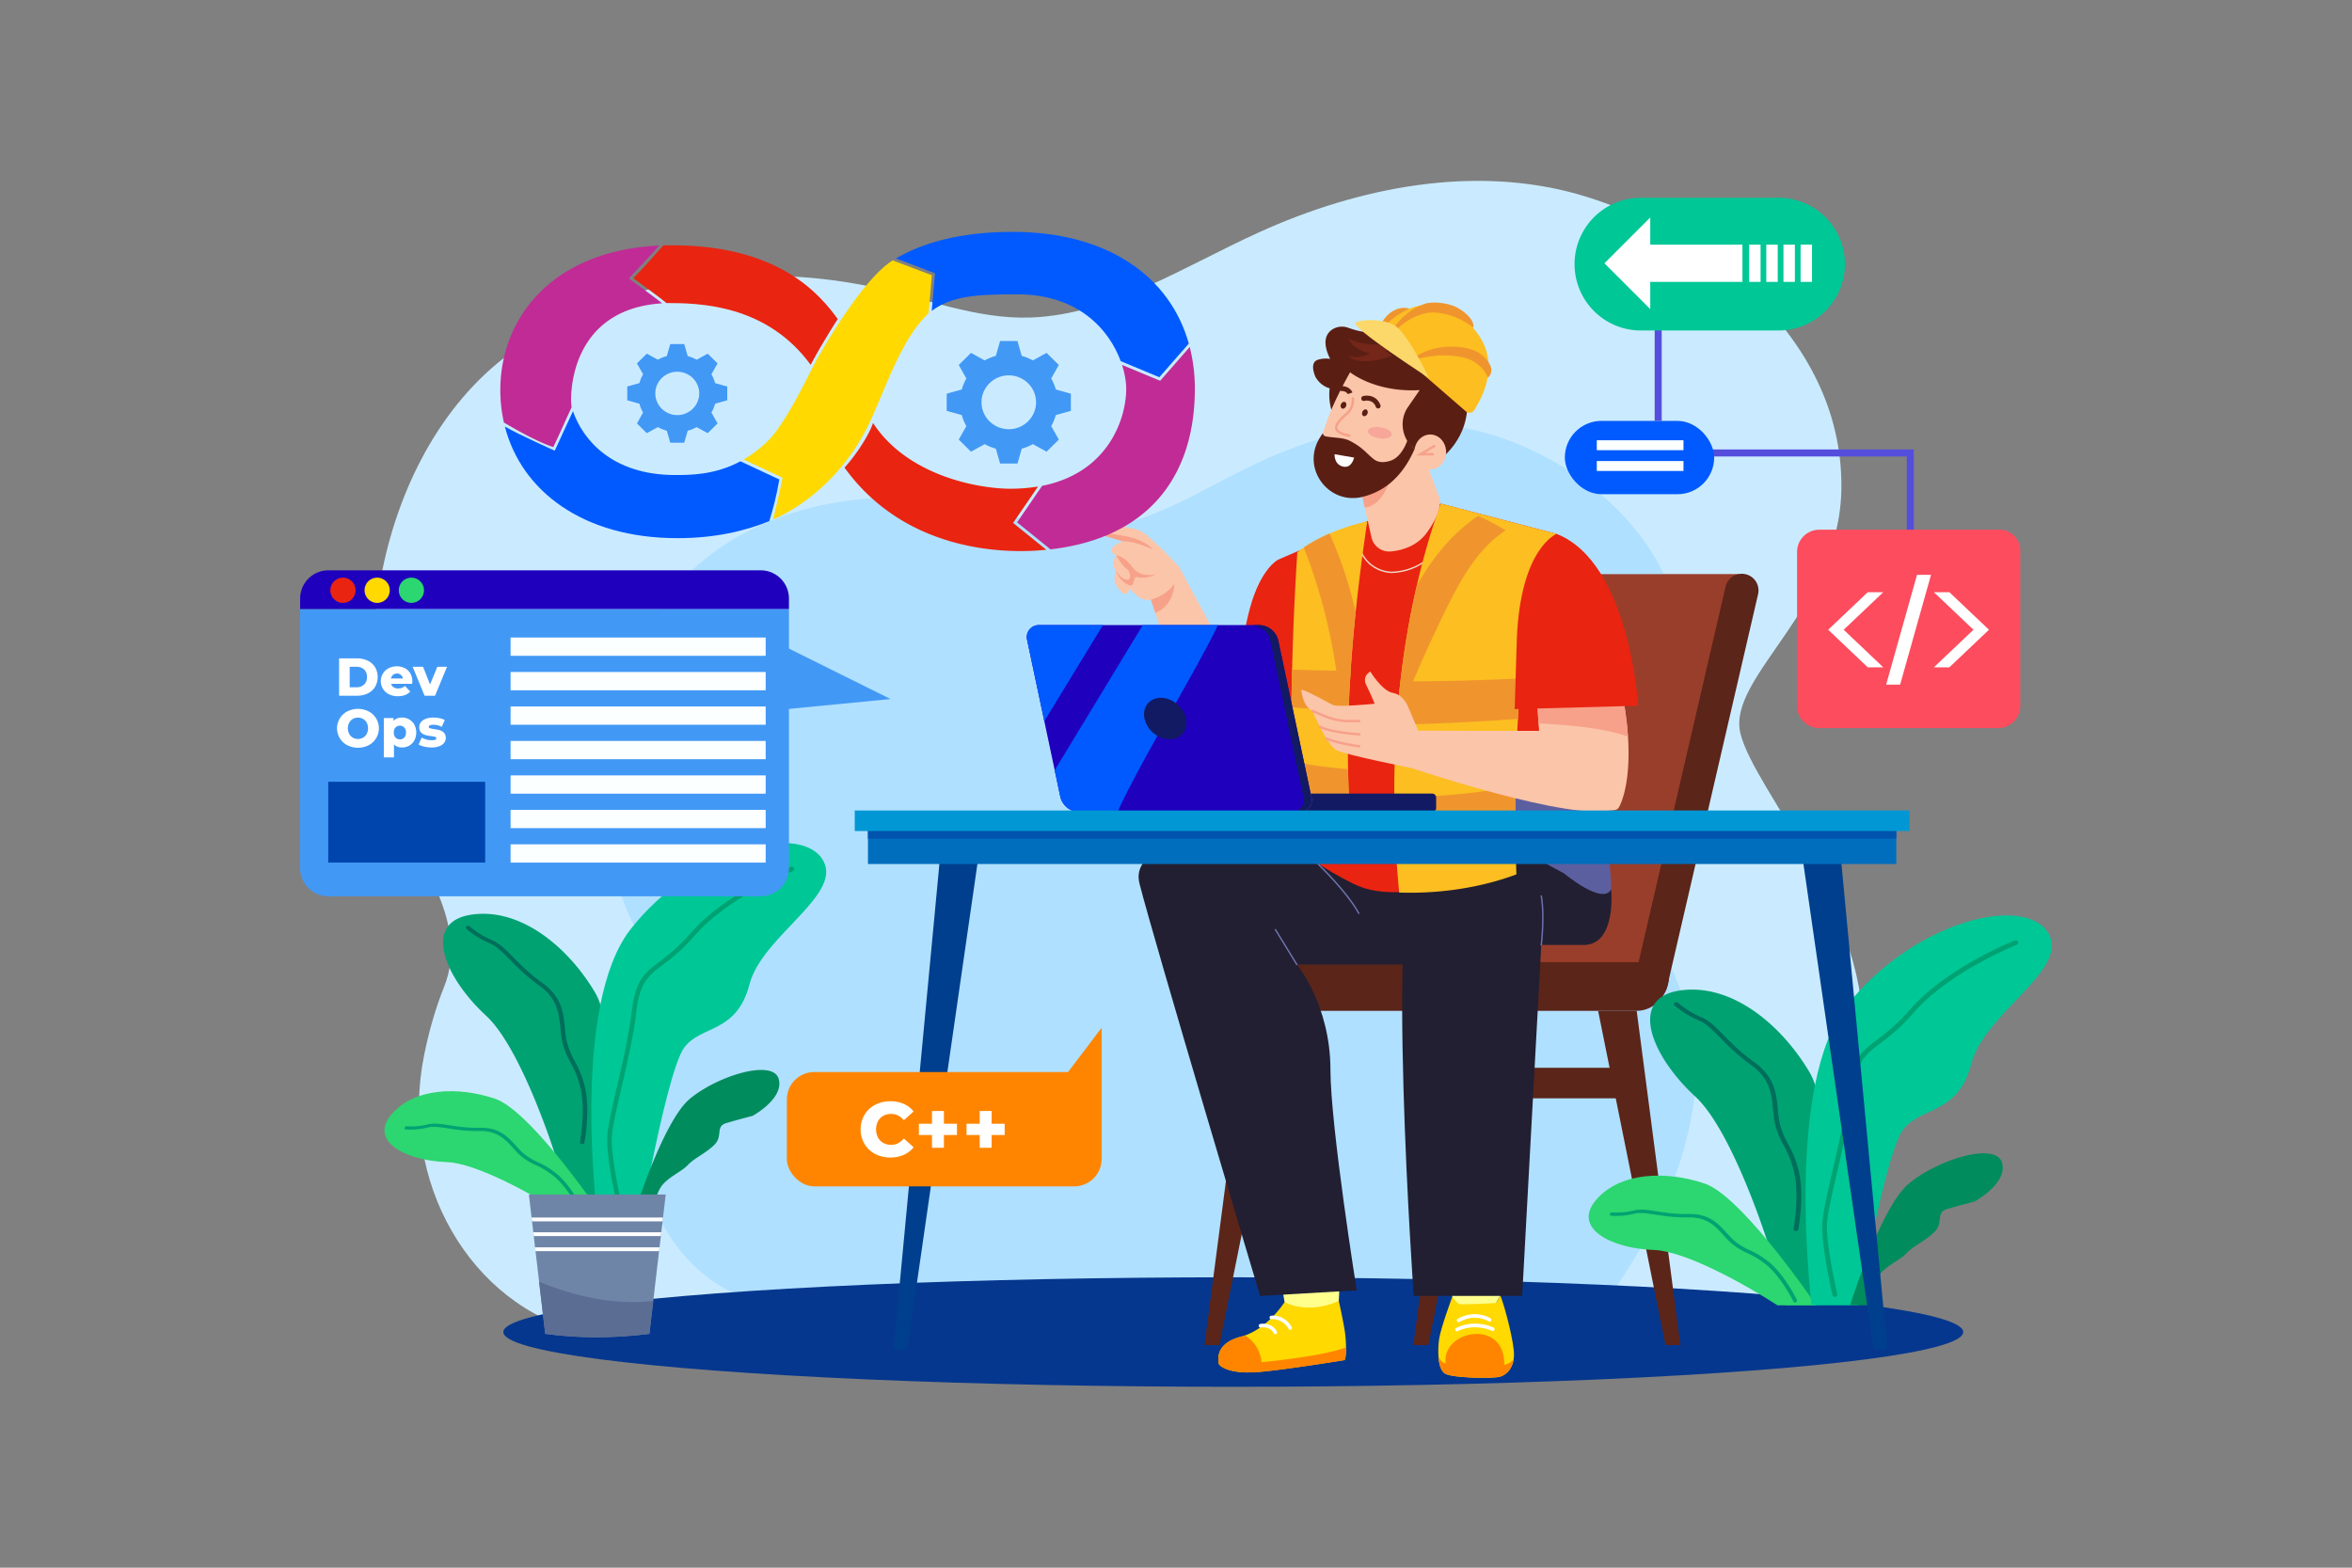 <svg xmlns="http://www.w3.org/2000/svg" viewBox="0 0 4680 3120"><rect x="0" y="0" width="4680" height="3120" fill="#808080" stroke="none"/><defs><style>.cls-1,.cls-9{fill:#fff;}.cls-1{opacity:0;}.cls-2{fill:#caebff;}.cls-3{fill:#b0e0ff;}.cls-4{fill:#06378e;}.cls-5{fill:#5b2519;}.cls-6{fill:#993e2b;}.cls-7{fill:#ffff8e;}.cls-10,.cls-7,.cls-8{fill-rule:evenodd;}.cls-40,.cls-8{fill:#ffd900;}.cls-10,.cls-46{fill:#ff8500;}.cls-11{fill:#221f32;}.cls-12{fill:#e92411;}.cls-13{fill:#5b5fa0;}.cls-14{fill:#edd9c6;}.cls-15{fill:#6c74ae;}.cls-16{fill:#fcbe21;}.cls-17{fill:#f0952e;}.cls-18{fill:#5b1e13;}.cls-19{fill:#742619;}.cls-20{fill:#fbc5a9;}.cls-21{fill:#f7a18a;}.cls-22{opacity:0.5;}.cls-23{fill:#f3888a;}.cls-24{fill:#121a63;}.cls-25{fill:#1f00bd;}.cls-26{fill:#005aff;}.cls-27{fill:#fcd86a;}.cls-28{fill:#00a272;}.cls-29{fill:#006e5b;}.cls-30{fill:#2cd670;}.cls-31{fill:#00c796;}.cls-32{fill:#008c5d;}.cls-33{fill:#6f85a8;}.cls-34{fill:#5b6d93;}.cls-35{fill:#003f8d;}.cls-36{fill:#016ebd;}.cls-37{fill:#0054ad;}.cls-38{fill:#0197d4;}.cls-39{fill:#4298f5;}.cls-41{fill:#0045ad;}.cls-42{fill:#fbffff;}.cls-43{fill:#c12b96;}.cls-44{fill:#554edd;}.cls-45{fill:#fd4c5e;}</style></defs><title>10</title><g id="_10" data-name="10"><rect id="_10-2" data-name="10" class="cls-1" width="4680" height="3120"/><path class="cls-2" d="M3664,971c2.95-309.2-290.74-518.21-523.81-584.29-205.56-58.28-433.7-16-636.15,76.14-148.73,67.72-294.5,163.64-453.58,169.1-109.08,3.75-211.4-39.28-316.78-61.27-251.92-52.57-545.46-13-744.22,152.43C855.68,834.49,778,1009.39,752.54,1182.1c-18.63,126.51-12.79,267.77,24.1,387.21,41.45,134.21,162.37,258.16,106.5,396.12-15.21,37.56-28.89,83.56-39.08,133.73-51.16,251.74,91.28,499.17,318,553.19h0l2253.7,22.92,47.2-19.79c89.15-127.5,219.93-311.68,242.17-572,22.32-261.34-215-509.87-242.15-624.31C3436.25,1346.29,3661.72,1210.15,3664,971Z"/><path class="cls-3" d="M3346.64,1307.67c2.72-235.4-211.91-394-382.42-443.87-150.38-44-317.48-11.42-465.86,59.12-109,51.83-215.9,125.11-332.38,129.56-79.86,3-154.69-29.52-231.79-46.07-184.34-39.57-399.31-8.93-545.12,117.39-98.15,85-155.36,218.31-174.29,349.85-13.86,96.34-9.85,203.87,16.94,294.73,30.11,102.1,118.41,196.25,77.26,301.38-11.21,28.63-21.3,63.67-28.86,101.88-37.91,191.74,65.92,379.86,231.81,420.57h0l1649.89,13.36,34.59-15.15c65.49-97.23,161.57-237.68,178.33-435.94,16.81-199-156.5-387.77-176.15-474.85C3179.23,1593.78,3344.54,1489.72,3346.64,1307.67Z"/><ellipse class="cls-4" cx="2453.97" cy="2651.03" rx="1452.46" ry="108.97"/><path class="cls-5" d="M3065.07,1142.79a33.21,33.21,0,0,0-39.82,24.84L2844.51,1948a33.19,33.19,0,1,0,64.67,15l180.74-780.33A33.18,33.18,0,0,0,3065.07,1142.79Z"/><polygon class="cls-6" points="2882.52 1923.96 3294.16 1923.96 3459.88 1142.49 3065.07 1142.79 2882.52 1923.96"/><path class="cls-5" d="M2436.38,1963.27c0,26.77,19.65,48.47,43.89,48.47h776.42c35.65,0,64.55-31.92,64.55-71.28v-25.65h-841C2456,1914.81,2436.38,1936.51,2436.38,1963.27Z"/><path class="cls-5" d="M3473.35,1142.79a33.21,33.21,0,0,0-39.82,24.84L3252.79,1948a33.19,33.19,0,1,0,64.66,15l180.74-780.33A33.17,33.17,0,0,0,3473.35,1142.79Z"/><polygon class="cls-5" points="3179.93 2011.73 3313.93 2677.01 3343.58 2677.01 3256.69 2011.73 3179.93 2011.73"/><polygon class="cls-5" points="2812.44 2677.01 2842.1 2677.01 2976.1 2011.73 2899.34 2011.73 2812.44 2677.01"/><polygon class="cls-5" points="2927.84 2125.13 2904.44 2185.84 3246.15 2185.84 3234.02 2125.13 2927.84 2125.13"/><polygon class="cls-5" points="2396.7 2677.01 2426.36 2677.01 2560.36 2011.73 2483.6 2011.73 2396.7 2677.01"/><path class="cls-7" d="M2654.49,2548.18s-30.4,7.09-55.56,8.17-35.64-3.2-35.64-3.2-9.8.42-11.41,3.76,4.17,34.41,4.17,34.41l26.17,54.23,80.25-35,1.41-21.45s2.13-29.64.34-35.26S2654.49,2548.18,2654.49,2548.18Z"/><path class="cls-8" d="M2676.22,2651.78c-3.42-23.75-12.34-62.63-12.34-62.63-63.9,28.28-107.83,2.17-107.83,2.17s-30.86,49.47-78.7,66.46q-1,.36-2,.69c-.67.23-1.35.45-2,.65-1.36.43-2.74.83-4.13,1.19l-2.1.58c-.62.18-1.24.35-1.85.54l-.11,0-1.86.58c-1.4.45-2.74.91-4,1.39-.46.16-.91.32-1.35.5q-2.57,1-4.88,2l-1.11.5-.7.34-1.36.67-1.22.64c-.37.18-.72.38-1.07.58-1.9,1.05-3.65,2.14-5.26,3.25l-.89.63c-.67.48-1.3,1-1.92,1.45l-.79.64q-.78.64-1.5,1.29l-.71.65-.76.73c-.2.19-.39.38-.58.58s-.43.43-.64.65a39.22,39.22,0,0,0-3.79,4.67,7.25,7.25,0,0,0-.46.67c-.3.44-.59.89-.86,1.33a.05.05,0,0,1,0,.05c-.25.43-.49.86-.73,1.29a35.54,35.54,0,0,0-3.05,7.44c-.1.34-.19.67-.28,1s-.1.42-.14.63c-.3,1.24-.51,2.44-.67,3.59l0,.3,0,.3v.13l0,.17,0,.29,0,.29,0,.29,0,.29,0,.28v.28l0,.28h0l0,.54v.28c0,.17,0,.34,0,.51h0v.54h0v2l0,.47v.23l0,.45v.38l.05.68,0,.35,0,.44,0,.19,0,.27a2.08,2.08,0,0,1,0,.23v.05l0,.08v.09l0,.17v0l0,.28,0,.16,0,.16v.14l0,.15,0,.15v.14l0,.12a.88.88,0,0,1,0,.16s0,.11,0,.16l0,.28v.1l0,.21,0,.1v.08a8.44,8.44,0,0,0,2,4.15l0,0h0c.76.88,12.25,13.49,51.24,14.76l1.92,0h3.18c.19,0,.38,0,.57,0,1.2,0,2.45-.06,3.77-.11h.49l1,0h.1q2.83-.14,6-.34h.18l.55,0,.56,0,1.69-.13.56,0,1.65-.13,1.26-.1,1.18-.1h.1l1.1-.09.2,0c53.73-4.53,151.43-20.47,168.81-23.34h0l.67-.11.4-.06,1.56-.26a.6.6,0,0,0,.12-.11,1.74,1.74,0,0,0,.25-.33c1.25-2,2.19-8.53,2.47-17.59.07-2.38.09-4.93.07-7.63A227.41,227.41,0,0,0,2676.22,2651.78Z"/><path class="cls-9" d="M2528.86,2618.56a3.56,3.56,0,0,0,1.17,7c.2,0,20.87-3.17,34.12,19.24a3.56,3.56,0,0,0,6.13-3.62C2554.58,2614.64,2529.91,2618.39,2528.86,2618.56Z"/><path class="cls-9" d="M2507.4,2635a3.56,3.56,0,1,0,1.41,7c.18,0,17.87-3.43,25.62,11.23a3.56,3.56,0,1,0,6.29-3.33C2532.56,2634.45,2515.35,2633.41,2507.4,2635Z"/><path class="cls-10" d="M2510.43,2711.07a82.76,82.76,0,0,0-6.3-23,68.27,68.27,0,0,0-26.78-30.32l-2,.69c-.68.23-1.35.44-2,.65-1.36.43-2.74.83-4.13,1.19l-2.1.58c-.62.18-1.24.35-1.85.54l-.11,0-1.86.58c-1.4.45-2.74.91-4,1.39-.46.16-.91.32-1.35.5q-2.57,1-4.88,2l-1.11.5-.7.34-1.36.67-1.22.64c-.37.18-.72.38-1.07.58-1.9,1.05-3.65,2.14-5.26,3.25l-.89.63c-.67.48-1.3,1-1.92,1.45l-.79.64q-.78.64-1.5,1.29l-.71.65-.76.73c-.2.19-.39.38-.58.58s-.43.43-.64.65a39.22,39.22,0,0,0-3.79,4.67,7.25,7.25,0,0,0-.46.67c-.3.44-.59.89-.86,1.33a.05.05,0,0,1,0,.05c-.25.43-.49.86-.73,1.29a35.54,35.54,0,0,0-3.05,7.44c-.1.34-.19.67-.28,1s-.1.42-.14.63c-.3,1.24-.51,2.44-.67,3.59l0,.3,0,.3v.13l0,.17,0,.29,0,.29,0,.29,0,.29,0,.28v.28l0,.28h0l0,.54v.79h0v.53h0v2l0,.47v.23l0,.45v.38l.06.89,0,.14,0,.44,0,.19,0,.27,0,.1v.18l0,.08v.09l0,.17v.24l0,.08,0,.16,0,.16v.14l0,.15,0,.15v.14l0,.12v.32l0,.28v.1l0,.21,0,.1v.08a8.44,8.44,0,0,0,2,4.15l0,0h0c.76.88,12.25,13.49,51.24,14.76l1.92,0h1.34l1.84,0c.19,0,.38,0,.57,0h1l.92,0h.47l.47,0,.47,0,.48,0h.49l.49,0,.5,0h.23l.27,0h.12l.89,0,.51,0,.52,0h.29l.23,0,.52,0,.54,0,.53,0,.53,0,.55,0,.54,0,.55,0,.56,0,1.69-.13.56,0,1.65-.13h.08l1.18-.09.58-.06.7,0,.45,0,.85-.07,1-.09.62-.06,1.23-.11.62-.06.62-.06.63-.06.63-.06h.07l.56-.06.64-.06.64-.07c50.78-5.1,144.54-19.94,161.54-22.65h0l.67-.11.4-.06,1.56-.26a.6.6,0,0,0,.12-.11,1.74,1.74,0,0,0,.25-.33c1.25-2,2.19-8.53,2.47-17.59.07-2.38.09-4.93.07-7.63C2639.05,2696.85,2551.27,2706.83,2510.43,2711.07Z"/><path class="cls-7" d="M2887,2547.11c-2.19,1,2.88,33.45,2.88,33.45s5.9,27.86,10.46,31.92,69.09-4.57,69.09-4.57l15.83-30.06s2.36-26.18-.17-30.4S2889.17,2546.1,2887,2547.11Z"/><path class="cls-8" d="M2976.75,2593.1c-1.68.67-68.29,3.69-73,2.34s-13.86-14.88-13.86-14.88-23.3,62.49-26.34,84.45-3.38,60.13,12.16,68.91,93.9,9.8,108.43,6.08,28.55-19.09,28.38-44.42c-.17-24.73-16.93-91.12-27.25-117.73C2985.24,2577.85,2978.44,2592.42,2976.75,2593.1Z"/><path class="cls-10" d="M2993,2716.51c2.71-92.79-124.19-70-116.55-3.29a22.81,22.81,0,0,1-2.4-.65c-5.07-1.72-9-6.83-11.8-12.27,1.13,15,4.87,28.78,13.43,33.62,15.54,8.78,93.9,9.8,108.43,6.08,12.49-3.19,24.61-15,27.65-34.37A35.43,35.43,0,0,1,2993,2716.51Z"/><path class="cls-9" d="M2971.81,2642.14c-1.48-.73-36.66-17.62-74.23.71a3.56,3.56,0,0,0,1.56,6.76,3.6,3.6,0,0,0,1.56-.36c34.3-16.73,67.53-.93,68-.72a3.56,3.56,0,0,0,3.14-6.39Z"/><path class="cls-9" d="M2966,2623.86c-1.21-.78-29.93-18.88-65.34.77a3.56,3.56,0,0,0,1.73,6.67,3.59,3.59,0,0,0,1.73-.44c31.55-17.51,56.93-1.71,58-1a3.56,3.56,0,0,0,3.86-6Z"/><path class="cls-11" d="M2846.36,1653.24H2554.07s-314.54-5.33-286.74,105.15,240,820.8,240,820.8l192.3-11.12s-52.33-327.9-52.33-439.09c0-128.78-66.78-209.38-66.78-209.38h275.16Z"/><path class="cls-12" d="M3178,1527.48l-80.6-464.86-230.16-60.22-.87.2-144,33.7-179.62,77.75,11.28,539.19s16.68,44.47,138.8,105.61c26.9,13.47,58.39,17.9,91.17,16.63,91.84-3.56,193.68-51.93,232.19-72,10.15-5.29,15.9-8.6,15.9-8.6L3206,1803.8l-.21-33.83C3207.22,1715.77,3178,1527.48,3178,1527.48Z"/><path class="cls-13" d="M3181.08,1547.62H2827.83c27.57,41.05,204.29,147.31,204.29,147.31L3206,1803.8l-.21-33.83C3206.94,1726.63,3188.51,1597.6,3181.08,1547.62Z"/><path class="cls-14" d="M2905.63,1011a1.38,1.38,0,0,0-1.69,1,227.66,227.66,0,0,1-29.07,62c-12.17,18-26.22,32.5-41.76,43a119.37,119.37,0,0,1-64.68,20.71,70.36,70.36,0,0,1-33.94-10.83c-22.27-14.18-34-40.5-34-76.13a1.39,1.39,0,1,0-2.78,0c0,46.27,19.21,68.21,35.32,78.48a72,72,0,0,0,35.47,11.26h0c54.61-1.46,89.29-36.16,108.76-65a230.56,230.56,0,0,0,29.4-62.74A1.39,1.39,0,0,0,2905.63,1011Z"/><path class="cls-11" d="M2961.26,1246.06a1.39,1.39,0,0,0-1.39,1.39v227a1.39,1.39,0,1,0,2.78,0v-227A1.39,1.39,0,0,0,2961.26,1246.06Z"/><path class="cls-11" d="M3112.36,1738.42l-80.24-43.49s-143.14-90.33-209.84-7-9.27,891.21-9.27,891.21h215.8l38.05-698.5H3154c63-3.71,51.88-110.72,51.88-110.72C3189.15,1802.63,3112.36,1738.42,3112.36,1738.42Z"/><path class="cls-15" d="M3066.62,1781.81a1.39,1.39,0,0,0-1.13,1.61c6.83,38.94.06,96.52,0,97.1a1.4,1.4,0,0,0,1.22,1.55h.16a1.38,1.38,0,0,0,1.38-1.22c.07-.58,6.89-58.56,0-97.91A1.39,1.39,0,0,0,3066.62,1781.81Z"/><path class="cls-15" d="M2539,1849.39a1.39,1.39,0,0,0-2.37,1.45l42.62,69.48a1.37,1.37,0,0,0,1.18.67,1.4,1.4,0,0,0,.73-.21,1.38,1.38,0,0,0,.45-1.91Z"/><path class="cls-15" d="M2620.49,1715.47a1.38,1.38,0,0,0-2,0,1.4,1.4,0,0,0,0,2c.6.56,60.18,57.1,83.89,100.86a1.4,1.4,0,0,0,1.22.73,1.44,1.44,0,0,0,.66-.17,1.39,1.39,0,0,0,.56-1.89C2681,1772.87,2621.09,1716,2620.49,1715.47Z"/><path class="cls-16" d="M2866.4,1002.6a1488.33,1488.33,0,0,0-47.13,162.25,1705,1705,0,0,0-32.7,191.16l-2.26,21q-3.37,32.6-5.56,65.3c-3.26,47.94-4.66,96-4.4,143.86q.14,31.88,1.29,63.58c1.55,42.18,4.37,84.16,8.39,125.71,0,.3.06.6.09.89,75.33,2.54,158.43-8.13,233.25-36.17q-.67-18.23-1.15-36.67-.9-34.23-1-69-.32-34.77.35-69.94c.64-44.43,2.25-89.13,4.85-133.83q2.26-40.37,5.71-80.56c7-83.68-3.86-221.39,71.34-287.56l-230.16-60.22Z"/><path class="cls-17" d="M2786.57,1356l-2.26,21q-3.37,32.6-5.56,65.3c104.89-2.15,200.31-8.52,241.63-11.59q2.26-40.37,5.71-80.56-107.13,5.5-214.33,5.82C2803.35,1356.06,2794.93,1356.06,2786.57,1356Z"/><path class="cls-17" d="M2774.34,1586.2q.15,31.86,1.31,63.57a1924.89,1924.89,0,0,0,239.52-15.26q-.3-34.79.35-69.94A1270.69,1270.69,0,0,1,2774.34,1586.2Z"/><path class="cls-17" d="M2928.87,1035.44c-45,33.32-80.84,79.26-109.59,129.41A1702.91,1702.91,0,0,0,2786.57,1356l-2.26,21a149.55,149.55,0,0,1,13.63,12.08q6.75-16.58,13.82-33.11,30.06-71,64-140.08c19.43-39.64,40.07-79.05,67.77-112.54,15.22-18.39,32.8-34.94,52.29-47.77a435.07,435.07,0,0,0-54.45-28.85C2937.09,1029.51,2932.93,1032.42,2928.87,1035.44Z"/><path class="cls-16" d="M2594.34,1089.58c-4.46,3.07-8.78,6.23-12.93,9.53q-7.54,116.61-10.4,233.52-1,37.57-1.34,75.11-.61,53.84-.22,107.77.3,32.31.88,64.58,1,52.52,3,105.1a222.13,222.13,0,0,0,119.47,16.11q-6-56.19-8.58-112.43c-.92-19.36-1.49-38.69-1.85-58q-1-59.34,1.21-118.68.87-25.31,2.35-50.58c.47-8.84,1-17.73,1.6-26.57q3.76-58.34,10-116.6c6.24-60.4,14.15-120.7,23-180.88a430.76,430.76,0,0,0-75,24.38A313.83,313.83,0,0,0,2594.34,1089.58Z"/><path class="cls-17" d="M2571,1332.63q-1,37.57-1.34,75.11c34.19,3.23,73.3,4.46,113.95,4.42q.87-25.31,2.35-50.58c.47-8.84,1-17.73,1.6-26.57q-14.27-.06-28.54-.27Q2615,1334.23,2571,1332.63Z"/><path class="cls-17" d="M2569.45,1515.51q.3,32.31.89,64.58,56.8,6.39,113.92,8.78c-.92-19.36-1.49-38.69-1.85-58A1089,1089,0,0,1,2569.45,1515.51Z"/><path class="cls-17" d="M2594.34,1089.58A1114.43,1114.43,0,0,1,2659,1334.74c1.84,12.49,3.42,25,4.83,37.49a189.44,189.44,0,0,0,22.11-10.65c.47-8.84,1-17.73,1.6-26.57q3.76-58.34,10-116.6a830,830,0,0,0-52-156.5A313.83,313.83,0,0,0,2594.34,1089.58Z"/><path class="cls-18" d="M2856.28,699.42s-12.52-55.29-60.71-52.12c-45.76,3-53.61,26.35-112.93,5a35.57,35.57,0,0,0-30.41,2.61c-12.52,7.54-23,23.91-5.52,59.41,0,0-12.52-2.39-24.72,1.82-17.86,6.15-4.36,34.24-4.19,34.53,11,18.69,28,22.09,28,22.09s-9.5,57.34,36.84,90.61L2856.1,921s57.33-34,63.17-105S2907,681.4,2856.28,699.42Z"/><path class="cls-19" d="M2683.49,673.77s7.31,21.93,42.94,29.69c0,0-24.21,12.34-44.77,5,0,0,21.3,24.43,89.83-1.16l-15.55-9.19s31.82-10.33,39.59-18.56C2795.53,679.58,2727.34,697.07,2683.49,673.77Z"/><path class="cls-20" d="M2845.91,864.76c-10,0-19,5.18-24.73,13.27a36.18,36.18,0,0,0-6.27,15.44c0,.19-.07.39-.1.58,0,0-.08-.06-.11-.1a63.42,63.42,0,0,1-22.57-61.54c.31-1.59.7-3.18,1.15-4.75l.11-.38c.42-1.44.91-2.88,1.44-4.31.19-.51.41-1,.62-1.51s.44-1.08.67-1.61h0c.22-.54.46-1.07.72-1.6a54.41,54.41,0,0,1,2.57-4.81c.34-.58.68-1.11,1-1.59l24.46-35.51c-88.74,5.22-138.45-35.43-138.45-35.43s-2.75,4.69-7.08,12.78c-11.48,21.37-35.56,66.49-47.74,111.5-9.62,35.52-11.23,71,2.68,94.6,17.66,30,48.14,32.23,75.81,26l.73,3.22,18,79.92.15.66a36,36,0,0,0,38.5,27.89c22.67-2.13,52.49-10.6,72-37.84,35.17-49.11,24-71,24-71L2843,934.15c.94.09,1.91.16,2.88.16,17.41,0,31.53-15.57,31.53-34.77S2863.32,864.76,2845.91,864.76Z"/><path class="cls-21" d="M2715.61,1010.09c34.61-3.05,49.66-52.74,49.66-52.74-20,20-55.15,28.42-55.15,28.42Z"/><path class="cls-21" d="M2852.55,885.71l-34.88,20.71h33.09a2.43,2.43,0,1,0,0-4.85h-15.42L2855,889.88a2.43,2.43,0,1,0-2.48-4.17Z"/><path class="cls-21" d="M2681.39,825.22c15.34-13.25,13.06-31.72,13-32.5a2.46,2.46,0,0,0-4.87.64c.09.68,2,16.67-11.29,28.14-11.83,10.21-24.21,22-21.38,32.41,2,7.35,11.09,12.42,27.82,15.52a2.28,2.28,0,0,0,.45,0,2.46,2.46,0,0,0,.44-4.87c-14.27-2.64-22.56-6.78-24-12C2659.55,845.3,2670.46,834.66,2681.39,825.22Z"/><path class="cls-18" d="M2676.2,800.08c-2.74-1.25-6.28.63-7.89,4.18s-.7,7.45,2.05,8.7,6.27-.63,7.89-4.19S2679,801.32,2676.2,800.08Z"/><path class="cls-18" d="M2718.81,815.1c-2.75-1.25-6.28.63-7.89,4.19s-.7,7.45,2,8.69,6.28-.63,7.89-4.19S2721.55,816.34,2718.81,815.1Z"/><path class="cls-18" d="M2712.29,788.29a4.91,4.91,0,0,0,2.48,9.51c.68-.18,16.77-4.16,22.84,11.93a4.91,4.91,0,0,0,4.6,3.18,4.81,4.81,0,0,0,1.73-.32,4.9,4.9,0,0,0,2.86-6.33C2739.48,786.85,2721,786,2712.29,788.29Z"/><path class="cls-18" d="M2669.35,768.36a4.92,4.92,0,0,0-.16,9.83c9.9.17,12.37,5.63,12.62,6.26l0-.1,9.28-3.23C2690.88,780.61,2686.53,768.66,2669.35,768.36Z"/><g class="cls-22"><path class="cls-23" d="M2747.36,850.23c-13-2.16-24.4,1-25.4,7s8.74,12.72,21.77,14.88,24.4-1,25.4-7.06S2760.39,852.38,2747.36,850.23Z"/></g><path class="cls-18" d="M2800.62,876c-5.92,16.5-16.9,35.67-34.22,41.06-22.1,6.88-31.16-1.87-34.81-4.8-12.86-10.32-20.13-21.75-45.21-34.66-13.06-6.72-27.09-5.79-45.4-8.61-2.69-.41-6.22-.79-7.83-3.84a7.52,7.52,0,0,1-.81-3,98.22,98.22,0,0,0-9,14.08c-31.62,58.88,20.94,127.67,86.14,113l1.35-.31a139.82,139.82,0,0,0,28.08-10c41.51-19.79,63.57-57.34,75.77-85.08C2808.76,889.21,2804.43,882.4,2800.62,876Z"/><path class="cls-9" d="M2671.86,928.49c17.84,4.65,22.56-17.81,22.56-17.81L2655.59,904S2654,923.84,2671.86,928.49Z"/><path class="cls-20" d="M3126.08,1454.09l-3.57,0c-86.19,1.23-300.42,0-300.42,0l-20.31-47.37s-8.62-24-30.17-27.71-44.94-42.47-44.94-42.47-17.23,8.62-8,27.08,16.62,36.94,16.62,36.94-72.64,7.39-83.11,2.46-54.17-30.16-62.79-30.16c0,0,1.85,32.63,22.17,42.17,0,0,28.93,69.25,48.63,78.49s148.36,35.09,148.36,35.09,322.64,108.36,399,82.51l9.78-28.11C3238.86,1507.62,3204.49,1454.09,3126.08,1454.09Z"/><path class="cls-21" d="M2704.72,1432.61h-20.15a121.84,121.84,0,0,1-47.14-9.43l-24.94-10.39a2.43,2.43,0,0,0-1.87,4.48l25,10.39a126.77,126.77,0,0,0,49,9.8h20.15a2.43,2.43,0,0,0,0-4.85Z"/><path class="cls-21" d="M2704.86,1459.06c-.53,0-52.51-3.13-77.6-14.8a2.43,2.43,0,0,0-2.05,4.4c25.92,12,77.2,15.12,79.37,15.24h.14a2.42,2.42,0,0,0,.14-4.84Z"/><path class="cls-21" d="M2705,1482.81c-.38,0-39-5-64.7-15a2.42,2.42,0,0,0-1.75,4.52c26.24,10.19,64.24,15.1,65.84,15.31l.31,0a2.43,2.43,0,0,0,.3-4.84Z"/><path class="cls-20" d="M3223,1356.76l-164,18.12s-.53,28.61,2.27,65c4.43,57.43,17.15,134.28,53.36,149.15,59.17,24.3,98.48,29.55,105.87,19,5.52-7.88,24.81-51.49,18.91-141.89C3237.44,1435.3,3232.48,1399,3223,1356.76Z"/><path class="cls-21" d="M3059.05,1374.88s-.53,28.61,2.27,65c28.22,1,123.22,5.84,178.14,26.24-2-30.87-7-67.19-16.43-109.41Z"/><path class="cls-12" d="M3097.43,1062.62s-71.94,27.2-79.26,209.16l-4.24,139.49,245.8-6.68S3242.58,1119.08,3097.43,1062.62Z"/><polygon class="cls-20" points="2286.54 1182.87 2289.93 1193.06 2298.83 1219.83 2307 1244.39 2408.94 1244.39 2345.74 1127.54 2286.54 1182.87"/><path class="cls-21" d="M2290.21,1192.84l-.28.22,8.9,26.77c37.73-14.94,38.09-58.13,38.09-58.13C2317.57,1188.21,2290.21,1192.84,2290.21,1192.84Z"/><path class="cls-20" d="M2270.29,1057.19c-17.43-9.51-95.32-17.72-100-14.18s-4.36,13.5,2.26,15.78,61.27,18.43,61.27,18.43-21.34,8.53-22,16.76,9.3,11.25,9.3,11.25-12.16,15.76-1,30.44c0,0-4.74,14.6-1.37,23.83s18.11,29.39,24.84,20.59c0,0,6-5.48,2.5-12.48a80.26,80.26,0,0,0,16.71,18.38c8.41,6.5,19.2,11.06,30.53,5.9,0,0,19.12-15.61,27.78-25.78,13.21-15.49,25-37.79,25-37.79s-17.55-19-23.58-25.08C2308.36,1088.94,2282.54,1063.88,2270.29,1057.19Z"/><path class="cls-21" d="M2250.92,1069.75c-32.13-8.36-77.17-8.9-80.59-26.74-4.63,3.53-4.36,13.5,2.26,15.78s61.27,18.43,61.27,18.43c24.63-.94,59.92,16.46,59.92,16.46S2283,1078.11,2250.92,1069.75Z"/><path class="cls-21" d="M2253.3,1128.86c-16.06-22.49-32.13-23.63-32.13-23.63s11.17,20.36,20.38,26.73,8.84,21.76,2.73,21.67-12.25-.7-24.09-18c0,0,8.35,23.46,27.52,29.32,11,3.38,6.07-18.76,14.62-16.53,18.58,4.84,37.93-5.44,37.93-5.44S2269.36,1151.36,2253.3,1128.86Z"/><path class="cls-12" d="M2487.59,1208.73c-21.36,77.51-26.1,170.83-26.1,170.83l95.69,11.86,4-250.7-18.36-26.67S2508.94,1131.23,2487.59,1208.73Z"/><path class="cls-24" d="M2849.64,1579.33H2607.93l1.71,8.09a23.85,23.85,0,0,1-23.34,28.79h263.34a8,8,0,0,0,8-8v-21A8,8,0,0,0,2849.64,1579.33Z"/><path class="cls-25" d="M2543.66,1275.58a39.75,39.75,0,0,0-38.89-31.53H2066.9a23.85,23.85,0,0,0-23.34,28.79L2078,1435.4l20.66,97.61,7.66,36.19h0l3.27,15.48a39.75,39.75,0,0,0,38.89,31.53H2586.3a23.86,23.86,0,0,0,23.34-28.8Z"/><path class="cls-26" d="M2043.56,1272.84,2078,1435.4l116.66-191.35H2066.9A23.85,23.85,0,0,0,2043.56,1272.84Z"/><path class="cls-26" d="M2098.61,1533l7.66,36.19h0l3.27,15.48a39.75,39.75,0,0,0,38.89,31.53h75.19c43.25-96.44,163-293.1,199.81-372.17h-149.5Z"/><path class="cls-24" d="M2543.66,1275.57a39.74,39.74,0,0,0-38.89-31.52h-15.9a39.75,39.75,0,0,1,38.89,31.52l66,311.85a23.86,23.86,0,0,1-23.34,28.79h15.9a23.85,23.85,0,0,0,23.34-28.79Z"/><ellipse class="cls-24" cx="2318.65" cy="1430.13" rx="37.17" ry="45.92" transform="translate(-295.38 2197.12) rotate(-48.02)"/><path class="cls-16" d="M2901.88,626.33c-82.83-60.63-160.84,34.83-163,38L2917,818.9a10.86,10.86,0,0,0,16.32-2.46C2980.33,741.51,2969.36,675.72,2901.88,626.33Z"/><path class="cls-17" d="M2920.2,693.31c-22.48-5.31-75-9.36-114.52,25.2,13.3-4.07,56.79-18.1,106.67-7,20.28,4.5,40.64,20.18,48.39,40.18,6.27-5.15,10.09-15.69,2.85-28.07C2954.39,708,2940.06,698,2920.2,693.31Z"/><path class="cls-17" d="M2899.42,612.07c-16.73-9.18-48.62-13-64.93-7.27-31.35,11-59.6,37.47-70.92,66.36,18.9-21.43,42-40.24,70.91-47.31s71.73,6.92,97.06,28.48C2934.53,640.44,2920.74,623.81,2899.42,612.07Z"/><path class="cls-17" d="M2760.67,627.46c-11.55,11.92-20.46,27.07-13.83,42.82,5.44-27.9,35.06-45,57.78-55.81C2786.84,608.31,2769.11,618.71,2760.67,627.46Z"/><path class="cls-27" d="M2779.38,650.8c-20.21-16.93-70-16.5-82-8.55s146.18,110.26,146.18,110.26S2805.86,673,2779.38,650.8Z"/><path class="cls-28" d="M1184.22,1975.52c-55.27-93.25-150.61-170.07-247.32-155s-53.44,123.83,30.57,201.19c50.14,46.16,102,170.74,135.55,271.35,17.87,53.48,30.59,100.21,35.17,124.76H1197l.51.74c0-.24,0-.49.08-.74,6-55,31.69-312.47-3-418.44A120.27,120.27,0,0,0,1184.22,1975.52Z"/><path class="cls-29" d="M1143.73,2112c-5-9.18-9.69-17.84-14.65-34.51-3-10-4-20.63-5-31.91-2.74-28.81-5.84-61.45-44.92-89.38-25.62-18.31-43.44-36.42-57.76-51C1006,1889.69,994,1877.4,979,1871.08a167.39,167.39,0,0,1-44.18-27.26,5.46,5.46,0,0,0-6.42-.41,3.06,3.06,0,0,0-.53,5c.74.69,18.48,17,46.82,28.93,13.25,5.6,24.82,17.36,39.47,32.25s32.63,33.17,58.84,51.89c36.4,26,39.23,55.81,42,84.63,1.1,11.56,2.14,22.49,5.27,33,5.13,17.26,10,26.21,15.13,35.68,5.73,10.56,11.66,21.47,18.44,45.68,12.5,44.57.21,111.73.08,112.4-.36,2,1.36,3.77,3.85,4.06q.33,0,.66,0c2.23,0,4.17-1.27,4.5-3.05.53-2.8,12.66-69.12-.19-115C1155.72,2134.12,1149.62,2122.89,1143.73,2112Z"/><path class="cls-30" d="M1103,2293.07c-40.92-49.19-86.06-95.62-117.89-106.36-73.44-24.75-160.94-21.93-206.32,31.34s28.79,92,110.4,94.78c57.87,1.94,168.64,62.78,234.16,105H1197c-2.73-4-6.36-9.17-10.73-15.38C1168.14,2376.7,1137,2333.94,1103,2293.07Z"/><path class="cls-28" d="M1105.34,2334.31c-16.29-12.56-25.54-16.83-34.48-21a124.31,124.31,0,0,1-25.79-15.06c-6.65-5-12.38-11.29-18.43-18-15.48-17.1-33-36.48-71.28-35.7-25.08.51-45.1-2.57-61.18-5.05-17.2-2.65-30.78-4.74-43.35-1.65a133.12,133.12,0,0,1-41.21,3.64,4.35,4.35,0,0,0-4.3,2.79,2.45,2.45,0,0,0,2.06,3.47,138.52,138.52,0,0,0,43.69-3.82c11.13-2.74,24.13-.74,40.58,1.79s36.65,5.65,62.31,5.13c35.65-.73,51.65,17,67.13,34.06,6.21,6.87,12.08,13.35,19.09,18.58a128.87,128.87,0,0,0,26.66,15.58c8.69,4,17.68,8.17,33.55,20.4,29.21,22.52,53.36,71.28,53.6,71.77.7,1.42,2.66,1.76,4.39.76a4.27,4.27,0,0,0,.44-.3,3.47,3.47,0,0,0,1.42-4.09C1159.24,2405.63,1135.4,2357.48,1105.34,2334.31Z"/><path class="cls-31" d="M1255.23,1848.71c-29.53,37.51-48.63,91-60.6,150.68-28.73,143.35-16.3,322.63-8.33,403.06q.84,8.46,1.6,15.38H1197l.51.74c0-.24,0-.49.08-.74h79.49c1.53-8.31,3.77-20.38,6.57-35.06,3.31-17.37,7.43-38.38,12.07-61.16,18.54-90.78,45.7-209.57,65.75-236.7,33.46-45.27,104.31-27.55,129.9-125.95s192.85-181.14,143.65-251S1379.22,1691.25,1255.23,1848.71Z"/><path class="cls-28" d="M1574.09,1725.19c-1.29.5-129.56,51.19-199.46,131.58-24.94,28.68-45.45,44.25-61.92,56.76-29.93,22.73-48,36.45-55.5,98.76-5.86,48.66-18.41,102.73-29.48,150.45-10.25,44.19-19.11,82.36-19.54,103.66-.86,43.26,18.87,128.57,19.71,132.18a4.55,4.55,0,0,0,8.87-2.07c-.21-.87-20.31-87.81-19.47-129.93.41-20.35,9.16-58.09,19.3-101.78,11.13-47.94,23.73-102.28,29.65-151.43,7-58.47,23-70.59,52-92.59,16.82-12.76,37.74-28.65,63.29-58,68.45-78.72,194.63-128.59,195.9-129.08a4.55,4.55,0,1,0-3.31-8.48Z"/><path class="cls-32" d="M1372.66,2186.85c-27.05,22.48-55.17,80.81-76.91,134.76-16.08,39.93-28.66,77.44-34.72,96.22h33.51a22.23,22.23,0,0,0,1.46-4c4.54-17.57,12.62-44.33,22-55.5,14.58-17.31,38.25-26.41,51-40.08s38.25-24.58,53.73-41.27.91-35.22,21.86-41.6,52.82-14.57,52.82-14.57,63.74-34.6,51.9-73.95S1428.22,2140.7,1372.66,2186.85Z"/><path class="cls-33" d="M1057.72,2423.08l.89,7.6,2.56,21.77.89,7.61,2.62,22.35.89,7.58,7.11,60.73,12.19,103.94c64.76,8.76,133.56,9.34,207.28,0l7.68-65.49,11.62-99.18.89-7.58,2.62-22.35.89-7.61,2.55-21.77.89-7.6,5.37-45.8H1052.35Z"/><polygon class="cls-9" points="1058.61 2430.68 1318.4 2430.68 1319.29 2423.08 1057.72 2423.08 1058.61 2430.68"/><polygon class="cls-9" points="1062.05 2460.05 1314.96 2460.05 1315.85 2452.45 1061.17 2452.45 1062.05 2460.05"/><polygon class="cls-9" points="1065.56 2489.99 1311.45 2489.99 1312.34 2482.4 1064.68 2482.4 1065.56 2489.99"/><path class="cls-34" d="M1072.68,2550.72l12.19,103.94c64.76,8.76,133.56,9.34,207.28,0l7.68-65.49C1208,2599.66,1121,2571.18,1072.68,2550.72Z"/><path class="cls-28" d="M3600.65,2134c-58-97.77-157.92-178.33-259.32-162.52s-56,129.85,32.05,211c52.58,48.4,106.91,179,142.13,284.51,18.74,56.08,32.07,105.07,36.87,130.82h61.7l.53.76c0-.25,0-.5.09-.76,6.31-57.65,33.22-327.63-3.14-438.74A126.44,126.44,0,0,0,3600.65,2134Z"/><path class="cls-29" d="M3558.19,2277.13c-5.22-9.62-10.16-18.71-15.35-36.18-3.12-10.46-4.18-21.63-5.3-33.46-2.87-30.2-6.13-64.43-47.1-93.71-26.86-19.19-45.54-38.19-60.56-53.45-16.05-16.32-28.73-29.21-44.42-35.83a175.66,175.66,0,0,1-46.33-28.58,5.72,5.72,0,0,0-6.73-.43,3.21,3.21,0,0,0-.55,5.27c.77.73,19.37,17.79,49.08,30.33,13.9,5.87,26,18.2,41.39,33.82s34.21,34.77,61.69,54.41c38.16,27.27,41.13,58.51,44,88.73,1.15,12.12,2.24,23.58,5.52,34.61,5.38,18.1,10.47,27.48,15.86,37.41,6,11.07,12.23,22.51,19.34,47.9,13.1,46.73.22,117.14.09,117.85-.39,2,1.42,3.95,4,4.25.23,0,.47,0,.7,0,2.33,0,4.37-1.34,4.71-3.21.55-2.93,13.28-72.46-.2-120.54C3570.76,2300.29,3564.37,2288.52,3558.19,2277.13Z"/><path class="cls-30" d="M3515.51,2467c-42.91-51.57-90.24-100.26-123.61-111.51-77-26-168.74-23-216.32,32.86s30.18,96.49,115.75,99.37c60.68,2,176.82,65.83,245.51,110.1h77.24c-2.86-4.16-6.67-9.63-11.25-16.13C3583.79,2554.64,3551.18,2509.81,3515.51,2467Z"/><path class="cls-28" d="M3517.94,2510.2c-17.08-13.17-26.78-17.65-36.15-22a130.53,130.53,0,0,1-27-15.8c-7-5.2-13-11.83-19.33-18.85-16.22-17.92-34.61-38.24-74.73-37.43-26.3.54-47.29-2.69-64.15-5.29-18-2.78-32.27-5-45.45-1.73a140,140,0,0,1-43.21,3.82,4.54,4.54,0,0,0-4.5,2.92,2.56,2.56,0,0,0,2.16,3.64c.83.09,20.85,2.13,45.8-4,11.68-2.87,25.3-.77,42.55,1.88s38.42,5.92,65.33,5.37c37.37-.75,54.15,17.79,70.38,35.72,6.52,7.2,12.67,14,20,19.48a134.55,134.55,0,0,0,28,16.34c9.11,4.21,18.53,8.56,35.17,21.39,30.63,23.61,55.95,74.73,56.2,75.24.73,1.49,2.79,1.85,4.6.8a5.27,5.27,0,0,0,.46-.31c1.49-1.11,2.16-2.94,1.49-4.29C3574.45,2585,3549.46,2534.49,3517.94,2510.2Z"/><path class="cls-31" d="M3675.1,2001.05c-31,39.33-51,95.4-63.54,158-30.12,150.31-17.09,338.28-8.73,422.61q.89,8.87,1.67,16.13h9.58l.53.76c0-.25,0-.5.09-.76H3698c1.6-8.72,3.95-21.38,6.89-36.77,3.47-18.21,7.79-40.24,12.65-64.12,19.44-95.19,47.92-219.74,69-248.18,35.07-47.47,109.36-28.89,136.19-132.06s202.2-189.92,150.62-263.13S3805.1,1836,3675.1,2001.05Z"/><path class="cls-28" d="M4009.42,1871.53c-1.35.53-135.84,53.68-209.13,138-26.15,30.06-47.65,46.39-64.93,59.51-31.38,23.83-50.32,38.22-58.19,103.54-6.14,51-19.29,107.72-30.9,157.75-10.76,46.34-20,86.35-20.49,108.69-.91,45.36,19.78,134.8,20.66,138.59a4.78,4.78,0,0,0,4.65,3.69,5,5,0,0,0,1.08-.12,4.78,4.78,0,0,0,3.57-5.74c-.21-.91-21.29-92.07-20.41-136.23.43-21.34,9.61-60.91,20.24-106.72,11.66-50.26,24.88-107.23,31.08-158.76,7.38-61.32,24.11-74,54.49-97.08,17.62-13.39,39.56-30,66.35-60.86,71.77-82.53,204.07-134.81,205.4-135.33a4.78,4.78,0,0,0-3.47-8.9Z"/><path class="cls-32" d="M3798.23,2355.58c-28.37,23.57-57.86,84.73-80.65,141.3-16.86,41.86-30,81.19-36.4,100.89h35.14a24,24,0,0,0,1.52-4.18c4.77-18.42,13.24-46.48,23.1-58.19,15.28-18.15,40.1-27.69,53.47-42s40.1-25.77,56.33-43.28,1-36.93,22.92-43.61,55.38-15.28,55.38-15.28,66.83-36.28,54.42-77.54S3856.47,2307.19,3798.23,2355.58Z"/><polygon class="cls-35" points="1777.91 2685.62 1805.4 2685.62 1947.29 1702.57 1870.8 1702.57 1777.91 2685.62"/><polygon class="cls-35" points="3586.03 1702.57 3727.92 2685.62 3755.41 2685.62 3662.52 1702.57 3586.03 1702.57"/><rect class="cls-36" x="1727.04" y="1636.87" width="2046.18" height="82.7"/><rect class="cls-37" x="1727.05" y="1636.86" width="2046.17" height="32.36"/><rect class="cls-38" x="1700.76" y="1613.02" width="2098.74" height="40.9"/><path class="cls-39" d="M597.22,1727.61a56.18,56.18,0,0,0,56.18,56.18h860.26a56.18,56.18,0,0,0,56.18-56.18V1212H597.22Z"/><path class="cls-25" d="M1513.66,1135.06H653.4a56.18,56.18,0,0,0-56.18,56.18V1212h972.62v-20.77A56.18,56.18,0,0,0,1513.66,1135.06Z"/><path class="cls-12" d="M682.43,1149.67a25.09,25.09,0,1,0,25.08,25.08A25.08,25.08,0,0,0,682.43,1149.67Z"/><path class="cls-40" d="M750.51,1149.67a25.09,25.09,0,1,0,25.09,25.08A25.08,25.08,0,0,0,750.51,1149.67Z"/><path class="cls-30" d="M818.6,1149.67a25.09,25.09,0,1,0,25.08,25.08A25.08,25.08,0,0,0,818.6,1149.67Z"/><rect class="cls-41" x="653.12" y="1555.89" width="312.27" height="160.86"/><rect class="cls-42" x="1015.94" y="1268.8" width="507.59" height="36.39"/><rect class="cls-42" x="1015.94" y="1337.4" width="507.59" height="36.39"/><rect class="cls-42" x="1015.94" y="1405.99" width="507.59" height="36.39"/><rect class="cls-42" x="1015.94" y="1474.59" width="507.59" height="36.39"/><rect class="cls-42" x="1015.94" y="1543.18" width="507.59" height="36.39"/><rect class="cls-42" x="1015.94" y="1611.77" width="507.59" height="36.39"/><rect class="cls-42" x="1015.94" y="1680.37" width="507.59" height="36.39"/><path class="cls-9" d="M731.62,1314.81a49.23,49.23,0,0,0-21.68-4.57H674.75v74.4h35.19a49.23,49.23,0,0,0,21.68-4.57,34.35,34.35,0,0,0,14.67-13,39.7,39.7,0,0,0,0-39.32A34.35,34.35,0,0,0,731.62,1314.81Zm-7.17,47.62q-5.81,5.41-15.36,5.42H695.8V1327h13.29q9.55,0,15.36,5.42t5.79,15Q730.24,1357,724.45,1362.43Z"/><path class="cls-9" d="M805.28,1329.64a36.22,36.22,0,0,0-31.89.26,29,29,0,0,0,.64,51.87,39.21,39.21,0,0,0,17.75,3.83q16.15,0,24.56-9.35l-10.63-11.06a21.28,21.28,0,0,1-6.11,3.83,19.94,19.94,0,0,1-7.18,1.17,16.52,16.52,0,0,1-9.19-2.39,11.72,11.72,0,0,1-5-6.86h41.88c.22-3.19.32-4.85.32-5a30.23,30.23,0,0,0-4.09-16A27.06,27.06,0,0,0,805.28,1329.64ZM778,1350.31a12,12,0,0,1,4-7.23,12.81,12.81,0,0,1,15.63,0,12,12,0,0,1,4,7.23Z"/><polygon class="cls-9" points="855.67 1362.21 841.85 1327.03 821.12 1327.03 844.83 1384.64 865.66 1384.64 889.47 1327.03 870.23 1327.03 855.67 1362.21"/><path class="cls-9" d="M733.48,1415.77a47.47,47.47,0,0,0-42.41,0,38,38,0,0,0,0,67.39,47.47,47.47,0,0,0,42.41,0,38,38,0,0,0,0-67.39Zm-3.77,44.8a19.12,19.12,0,0,1-7.23,7.5,21,21,0,0,1-20.41,0,19.12,19.12,0,0,1-7.23-7.5,24.59,24.59,0,0,1,0-22.21,19.06,19.06,0,0,1,7.23-7.5,20.91,20.91,0,0,1,20.41,0,19.06,19.06,0,0,1,7.23,7.5,24.51,24.51,0,0,1,0,22.21Z"/><path class="cls-9" d="M814.27,1431.77a28.33,28.33,0,0,0-14.3-3.67q-11.37,0-17,6.69v-5.74H763.72v78.24h20.2v-25.73q6,6.06,16.05,6.06a28.42,28.42,0,0,0,14.3-3.66,26.83,26.83,0,0,0,10.2-10.42,34.49,34.49,0,0,0,0-31.36A26.74,26.74,0,0,0,814.27,1431.77Zm-9.84,36.14a12.21,12.21,0,0,1-17.43,0q-3.4-3.67-3.4-10.05t3.4-10a12.18,12.18,0,0,1,17.43,0q3.41,3.66,3.4,10T804.43,1467.91Z"/><path class="cls-9" d="M875.44,1453.4a89.42,89.42,0,0,0-11.8-2.45,53.82,53.82,0,0,1-8.08-1.65c-1.63-.53-2.44-1.47-2.44-2.81s.74-2.18,2.23-2.93,3.82-1.11,7-1.11A33.67,33.67,0,0,1,879,1446.7l6-13.71a35.66,35.66,0,0,0-10.31-3.62,61.19,61.19,0,0,0-12.43-1.27,41.12,41.12,0,0,0-15.15,2.5,21.8,21.8,0,0,0-9.62,6.8,15.73,15.73,0,0,0-3.3,9.83q0,6.7,3.51,10.42a18.11,18.11,0,0,0,8.35,5.1,77.49,77.49,0,0,0,11.74,2.23,52.14,52.14,0,0,1,7.92,1.54c1.67.54,2.5,1.44,2.5,2.71a3.17,3.17,0,0,1-2.07,2.93c-1.38.67-3.71,1-7,1a41.64,41.64,0,0,1-10.73-1.44,34.08,34.08,0,0,1-9.36-3.88L833,1481.67a37.68,37.68,0,0,0,11.26,4.31,62.62,62.62,0,0,0,14.25,1.64,43.58,43.58,0,0,0,15.46-2.44,21.48,21.48,0,0,0,9.73-6.75,15.63,15.63,0,0,0,3.29-9.73q0-6.59-3.45-10.25A18,18,0,0,0,875.44,1453.4Z"/><polygon class="cls-39" points="1546.3 1413.09 1771.99 1391.25 1546.3 1279.14 1546.3 1413.09"/><path class="cls-43" d="M1311.81,488.68c-212.42,9.77-316.28,143.45-316.28,287.87a291.2,291.2,0,0,0,7.15,64.34c27.25,16.23,67.67,38.71,98.19,48.91,12.28-24.89,31.32-69,36.71-79.43-3.78-13-9.49-194.85,180-206.72-11.57-9.64-66.32-49.36-66.32-49.36S1297.58,504.87,1311.81,488.68Z"/><path class="cls-26" d="M1343.3,945.4c-125.36,0-183.58-70.21-203.19-127-3.87,7.86-36.22,78.57-36.22,78.57s-71.27-31.62-99.34-48.13c33,128.29,155.4,222.22,343.3,222.22,74.51,0,134.94-14.19,183-34,6.7-22.47,13.59-46,19.83-82.79-22.51-10.69-58.82-27.6-77.32-36.19C1422.5,945.27,1374.37,945.4,1343.3,945.4Z"/><path class="cls-26" d="M2015.16,461.46c-106.66,0-180.53,22.6-232.38,52.85l77.72,29.5L1854,618.66c41.52-30.82,93.77-32.89,170.27-32.89,122.77,0,183.15,71.66,205.75,133l76.84,32,58.62-67C2327.79,549.3,2202.75,461.46,2015.16,461.46Z"/><path class="cls-43" d="M2308.49,757.8l-75.91-31.62c5.78,17.79,8.36,34.41,8.36,47.72,0,58.17-34.73,166.74-167.37,193l-49.75,72.69,66.42,53.7C2292.29,1070,2377.5,940.42,2377.5,773.9a336.43,336.43,0,0,0-10.15-83.34Z"/><path class="cls-12" d="M1319.9,488.38c-12.65,14.44-39.54,44.8-59.72,65.26,6.84,5.07,53.19,38.46,65.78,49.46,66.43,0,199.28,2.85,287,122.84,30-55.22,54-90.92,54-90.92C1633.94,589.82,1550.65,482.63,1319.9,488.38Z"/><path class="cls-40" d="M1616.89,731.3c-11,21.82-55.49,112.7-87.13,144.34a242.35,242.35,0,0,1-50.1,38.84c20,9.31,77.51,36.33,77.51,36.33s-12.9,61.5-19.35,83.25c80.34-35,154.12-108,195.2-198.87,33.86-74.88,62.2-162.16,114.63-211.55l6.61-75.91-77.84-29.55C1713.46,557,1627.88,709.49,1616.89,731.3Z"/><path class="cls-12" d="M2065.51,968.23a331.41,331.41,0,0,1-54.9,4.43c-65.43,0-205.69-26.46-273.49-131-5.9,20.23-31.53,61.41-56.72,89,140.75,195.13,382.66,165.27,401.5,163.4l-66-53.35Z"/><path class="cls-39" d="M2091.67,753.32l15.18-26.94-24.39-24.08-27.29,15a97.11,97.11,0,0,0-22.11-9l-8.52-29.62H1990l-8.51,29.62a96.93,96.93,0,0,0-22.11,9l-27.29-15-24.39,24.08,15.18,26.94a94.16,94.16,0,0,0-9.12,21.83l-30,8.4v34.13l30,8.4a94.16,94.16,0,0,0,9.12,21.83l-15.18,26.94,24.39,24.08,27.29-15a96.93,96.93,0,0,0,22.11,9l8.51,29.62h34.57l8.52-29.62a97.11,97.11,0,0,0,22.11-9l27.29,15,24.39-24.08-15.18-26.94a95,95,0,0,0,9.12-21.83l30-8.4V783.55l-30-8.4A95,95,0,0,0,2091.67,753.32Zm-84.41,100.89c-29.9,0-54.29-24.08-54.29-53.59s24.39-53.6,54.29-53.6,54.29,24.08,54.29,53.6S2037.15,854.21,2007.26,854.21Z"/><path class="cls-39" d="M1415.58,744.9l12.22-21.69-19.64-19.38-22,12.06a78.44,78.44,0,0,0-17.8-7.25l-6.85-23.85h-27.83l-6.85,23.85a78.44,78.44,0,0,0-17.8,7.25l-22-12.06-19.63,19.38,12.22,21.69a76.26,76.26,0,0,0-7.35,17.57l-24.15,6.76V796.7l24.15,6.77a76.44,76.44,0,0,0,7.35,17.57l-12.22,21.68,19.63,19.38,22-12.06a78.44,78.44,0,0,0,17.8,7.25l6.85,23.85h27.83l6.85-23.85a78.44,78.44,0,0,0,17.8-7.25l22,12.06,19.64-19.38L1415.58,821a76.41,76.41,0,0,0,7.34-17.57l24.16-6.77V769.23l-24.16-6.76A76.23,76.23,0,0,0,1415.58,744.9Zm-67.95,81.21c-24.06,0-43.7-19.39-43.7-43.14s19.64-43.14,43.7-43.14,43.7,19.38,43.7,43.14S1371.7,826.11,1347.63,826.11Z"/><polygon class="cls-44" points="3380.93 908.47 3794.14 908.47 3794.14 1079.31 3808.14 1079.31 3808.14 894.47 3380.93 894.47 3380.93 908.47"/><path class="cls-45" d="M3978.68,1054.23H3620a44.17,44.17,0,0,0-44.17,44.16v306.48a44.18,44.18,0,0,0,44.17,44.18H3975.8a44.17,44.17,0,0,0,44.16-44.18V1095.51A41.28,41.28,0,0,0,3978.68,1054.23Z"/><polygon class="cls-9" points="3716.49 1178.58 3637.74 1253.3 3637.7 1253.3 3637.73 1253.33 3637.7 1253.35 3637.74 1253.35 3716.49 1328.08 3747.32 1328.08 3668.56 1253.33 3747.32 1178.58 3716.49 1178.58"/><polygon class="cls-9" points="3957.6 1253.3 3878.86 1178.58 3848.02 1178.58 3926.79 1253.33 3848.02 1328.08 3878.86 1328.08 3957.6 1253.35 3957.64 1253.35 3957.62 1253.33 3957.64 1253.3 3957.6 1253.3"/><polygon class="cls-9" points="3753.01 1362.6 3780.87 1362.6 3842.34 1144.05 3814.48 1144.05 3753.01 1362.6"/><rect class="cls-44" x="3292.47" y="655.59" width="14" height="182.04"/><path class="cls-31" d="M3538.9,393.61H3265.1a132.07,132.07,0,1,0,0,264.14h273.8a132.07,132.07,0,0,0,0-264.14Z"/><rect class="cls-26" x="3113.7" y="837.64" width="297.15" height="145.9" rx="72.95"/><rect class="cls-42" x="3177.29" y="876.19" width="172.49" height="19.77"/><rect class="cls-42" x="3177.29" y="917.52" width="172.49" height="19.76"/><rect class="cls-9" x="3249.54" y="486.91" width="217.54" height="74.1"/><rect class="cls-9" x="3480.46" y="486.91" width="22.73" height="74.1"/><rect class="cls-9" x="3514.58" y="486.91" width="22.73" height="74.1"/><rect class="cls-9" x="3548.7" y="486.91" width="22.73" height="74.1"/><rect class="cls-9" x="3582.82" y="486.91" width="22.73" height="74.1"/><polygon class="cls-9" points="3283.66 615.12 3283.66 432.8 3192.5 523.96 3283.66 615.12"/><rect class="cls-46" x="1565.66" y="2133.54" width="626.4" height="227.55" rx="54.55"/><polygon class="cls-46" points="2192.05 2187.66 2192.05 2045.34 2120.57 2139.66 2192.05 2187.66"/><path class="cls-9" d="M1757.55,2220.75a31.35,31.35,0,0,1,15.61-3.84q14.92,0,25.38,12.61l19.37-17.53a51.27,51.27,0,0,0-19.68-15.07,65.13,65.13,0,0,0-26.6-5.23,63.7,63.7,0,0,0-30.38,7.15,53.5,53.5,0,0,0-21.14,19.91,58.21,58.21,0,0,0,0,57.83,53.43,53.43,0,0,0,21.14,19.91,63.7,63.7,0,0,0,30.38,7.15,65.13,65.13,0,0,0,26.6-5.23,51.07,51.07,0,0,0,19.68-15.07l-19.37-17.53q-10.47,12.61-25.38,12.61a31.35,31.35,0,0,1-15.61-3.84,26.69,26.69,0,0,1-10.61-10.84,36.22,36.22,0,0,1,0-32.14A26.71,26.71,0,0,1,1757.55,2220.75Z"/><polygon class="cls-9" points="1878.19 2211.07 1854.51 2211.07 1854.51 2236.44 1828.37 2236.44 1828.37 2258.89 1854.51 2258.89 1854.51 2284.26 1878.19 2284.26 1878.19 2258.89 1904.18 2258.89 1904.18 2236.44 1878.19 2236.44 1878.19 2211.07"/><polygon class="cls-9" points="1973.08 2211.07 1949.39 2211.07 1949.39 2236.44 1923.25 2236.44 1923.25 2258.89 1949.39 2258.89 1949.39 2284.26 1973.08 2284.26 1973.08 2258.89 1999.06 2258.89 1999.06 2236.44 1973.08 2236.44 1973.08 2211.07"/></g></svg>